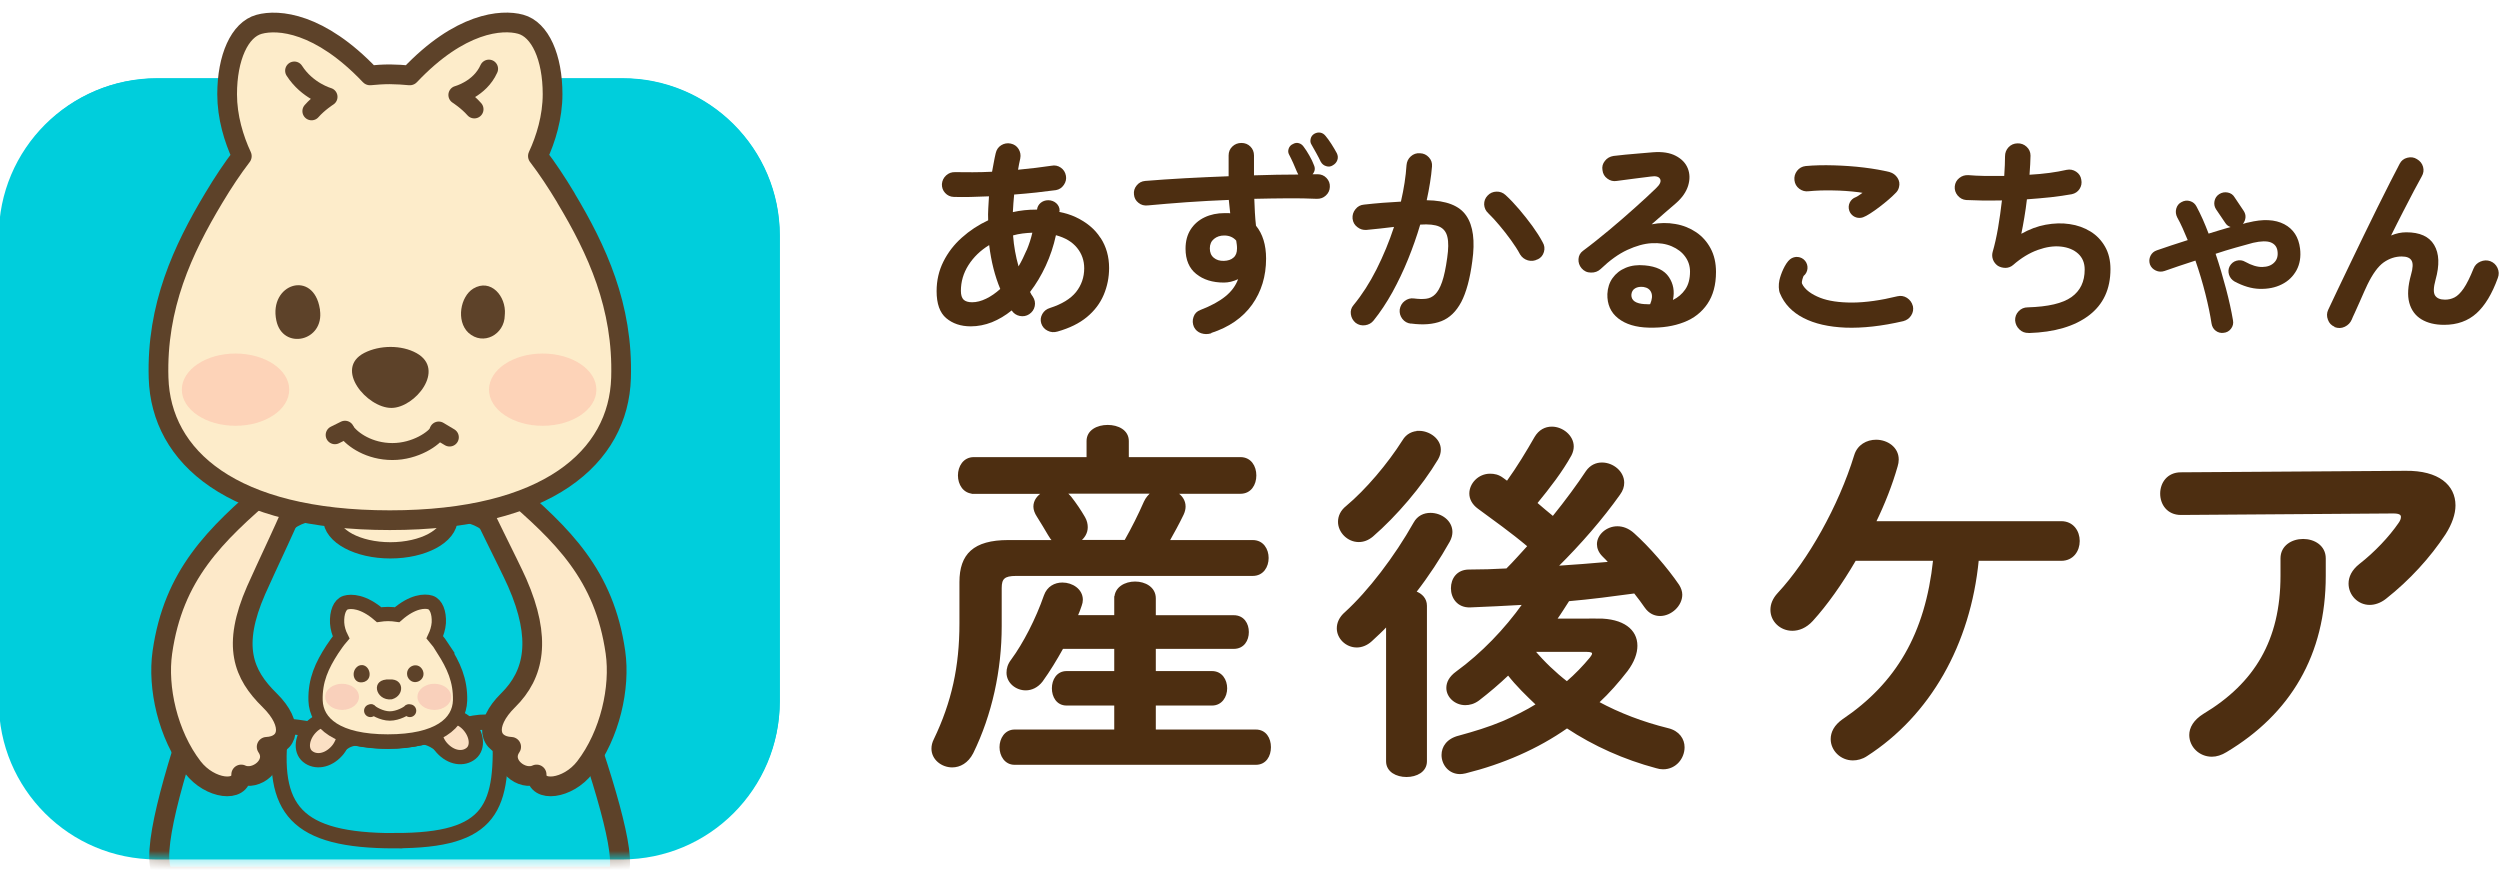 <svg width="260" height="92" viewBox="0 0 260 92" fill="none" xmlns="http://www.w3.org/2000/svg">
<g clip-path="url(#clip0_6101_711)">
<path d="M64.699 8.164H16.266C7.213 8.164 -0.125 15.502 -0.125 24.555V72.988C-0.125 82.04 7.213 89.379 16.266 89.379H64.699C73.751 89.379 81.09 82.04 81.09 72.988V24.555C81.09 15.502 73.751 8.164 64.699 8.164Z" fill="#00CEDC"/>
<path d="M101.283 51.255C100.233 51.255 99.724 50.33 99.724 49.446C99.724 48.563 100.233 47.638 101.283 47.638H113.1V45.871C113.1 44.79 114.15 44.291 115.2 44.291C116.25 44.291 117.299 44.79 117.299 45.871V47.638H129.002C130.052 47.638 130.561 48.521 130.561 49.446C130.561 50.371 130.052 51.255 129.002 51.255H122.309C122.85 51.566 123.203 52.065 123.203 52.678C123.203 52.949 123.13 53.219 123.005 53.489C122.538 54.456 122.028 55.381 121.53 56.264H130.281C131.331 56.264 131.84 57.148 131.84 58.031C131.84 58.915 131.331 59.798 130.281 59.798H105.669C104.422 59.798 104.079 60.141 104.079 61.149V65.12C104.079 69.703 103.071 74.318 101.127 78.288C100.618 79.286 99.807 79.712 99.028 79.712C97.978 79.712 96.97 78.943 96.97 77.862C96.97 77.55 97.043 77.249 97.198 76.937C99.069 73.05 99.88 69.318 99.88 64.849V60.536C99.88 57.688 101.283 56.264 104.858 56.264H109.598C109.4 56.108 109.245 55.88 109.089 55.609C108.777 55.069 108.309 54.3 107.925 53.687C107.696 53.344 107.571 52.99 107.571 52.689C107.571 52.076 107.956 51.577 108.507 51.265H101.273L101.283 51.255ZM115.99 62.23C115.99 61.118 117.04 60.578 118.048 60.578C119.056 60.578 120.106 61.118 120.106 62.23V64.08H128.306C129.314 64.08 129.782 64.891 129.782 65.733C129.782 66.575 129.314 67.385 128.306 67.385H120.106V69.89H126.051C127.028 69.89 127.527 70.732 127.527 71.584C127.527 72.436 127.017 73.278 126.051 73.278H120.106V75.97H130.603C131.611 75.97 132.079 76.812 132.079 77.706C132.079 78.6 131.611 79.442 130.603 79.442H105.524C104.547 79.442 104.048 78.558 104.048 77.706C104.048 76.854 104.557 75.97 105.524 75.97H115.979V73.278H110.928C109.951 73.278 109.494 72.436 109.494 71.584C109.494 70.732 109.962 69.89 110.928 69.89H115.979V67.385H110.492C109.827 68.581 109.13 69.734 108.351 70.815C107.883 71.428 107.259 71.699 106.677 71.699C105.7 71.699 104.775 70.971 104.775 69.963C104.775 69.537 104.89 69.111 105.243 68.653C106.49 66.959 107.81 64.413 108.662 61.95C108.974 61.066 109.712 60.681 110.492 60.681C111.5 60.681 112.518 61.336 112.518 62.376C112.518 62.573 112.477 62.76 112.404 62.958C112.29 63.342 112.134 63.685 111.978 64.07H115.979V62.22L115.99 62.23ZM110.814 51.255C111.011 51.369 111.167 51.525 111.323 51.712C111.864 52.408 112.331 53.094 112.758 53.832C112.955 54.175 113.028 54.529 113.028 54.83C113.028 55.412 112.716 55.911 112.248 56.254H117.029C117.809 54.872 118.464 53.562 119.056 52.211C119.253 51.785 119.524 51.483 119.835 51.244H110.814V51.255Z" fill="#4D2E11" stroke="#4D2E11" stroke-width="0.197" stroke-miterlimit="10"/>
<path d="M144.26 65.005C143.72 65.587 143.138 66.117 142.587 66.627C142.119 67.053 141.579 67.24 141.111 67.24C140.02 67.24 139.126 66.356 139.126 65.348C139.126 64.808 139.355 64.236 139.947 63.727C142.358 61.534 145.123 57.917 147.098 54.404C147.482 53.708 148.106 53.437 148.771 53.437C149.862 53.437 150.954 54.206 150.954 55.329C150.954 55.599 150.881 55.942 150.683 56.295C149.706 58.031 148.501 59.881 147.181 61.575C147.846 61.804 148.303 62.303 148.303 62.999V79.171C148.303 80.211 147.295 80.71 146.277 80.71C145.258 80.71 144.25 80.211 144.25 79.171V65.005H144.26ZM147.565 44.904C148.657 44.904 149.748 45.715 149.748 46.754C149.748 47.066 149.675 47.367 149.478 47.721C147.804 50.527 145.164 53.614 142.712 55.734C142.244 56.119 141.776 56.275 141.308 56.275C140.186 56.275 139.251 55.308 139.251 54.269C139.251 53.728 139.479 53.157 140.072 52.689C142.098 50.995 144.385 48.303 145.944 45.84C146.329 45.185 146.952 44.915 147.576 44.915L147.565 44.904ZM166.19 64.423C168.799 64.423 170.192 65.535 170.192 67.157C170.192 67.926 169.88 68.809 169.184 69.734C168.29 70.888 167.313 72.01 166.19 73.05C168.404 74.245 170.816 75.17 173.466 75.825C174.588 76.095 175.098 76.906 175.098 77.716C175.098 78.797 174.277 79.909 172.957 79.909C172.728 79.909 172.489 79.868 172.26 79.795C168.955 78.912 165.806 77.519 162.968 75.638C159.892 77.8 156.275 79.369 152.388 80.336C152.19 80.377 152.003 80.408 151.847 80.408C150.725 80.408 150.018 79.483 150.018 78.517C150.018 77.706 150.527 76.895 151.764 76.594C153.323 76.168 154.841 75.71 156.317 75.087C157.564 74.546 158.728 73.975 159.85 73.278C158.801 72.281 157.751 71.272 156.857 70.119C155.849 71.085 154.799 71.969 153.749 72.779C153.282 73.123 152.814 73.237 152.388 73.237C151.38 73.237 150.517 72.468 150.517 71.543C150.517 71.002 150.787 70.431 151.494 69.921C154.134 67.999 156.545 65.494 158.458 62.802C156.514 62.916 154.643 62.999 152.897 63.072C151.619 63.114 150.995 62.147 150.995 61.18C150.995 60.214 151.577 59.33 152.783 59.33C154.061 59.33 155.392 59.289 156.712 59.216C157.491 58.447 158.229 57.595 158.967 56.794C157.138 55.256 155.433 54.061 153.76 52.824C153.178 52.398 152.908 51.858 152.908 51.328C152.908 50.33 153.801 49.363 154.965 49.363C155.392 49.363 155.818 49.436 156.285 49.789L156.753 50.132C157.886 48.552 158.811 47.014 159.674 45.507C160.1 44.78 160.723 44.468 161.389 44.468C162.48 44.468 163.571 45.351 163.571 46.432C163.571 46.702 163.499 47.014 163.343 47.316C162.407 49.01 161.129 50.662 159.767 52.325C160.349 52.824 160.931 53.323 161.513 53.791C162.916 52.055 164.153 50.361 165.016 49.051C165.442 48.438 166.024 48.199 166.606 48.199C167.729 48.199 168.82 49.083 168.82 50.205C168.82 50.59 168.706 50.974 168.394 51.4C166.648 53.864 164.351 56.524 161.898 58.946C163.769 58.831 165.588 58.676 167.417 58.52C167.188 58.249 166.949 58.021 166.72 57.792C166.336 57.408 166.18 56.981 166.18 56.597C166.18 55.672 167.115 54.83 168.207 54.83C168.747 54.83 169.329 55.028 169.88 55.526C171.47 56.95 173.341 59.112 174.547 60.879C174.744 61.191 174.859 61.534 174.859 61.846C174.859 62.958 173.767 63.966 172.645 63.966C172.104 63.966 171.553 63.737 171.127 63.124C170.816 62.667 170.431 62.157 170.005 61.617C167.708 61.929 165.411 62.23 163.124 62.428C162.698 63.082 162.272 63.779 161.804 64.434H166.242L166.19 64.423ZM159.539 67.697C160.547 68.892 161.711 70.004 162.958 70.971C163.893 70.16 164.704 69.319 165.442 68.425C165.598 68.227 165.671 68.082 165.671 67.967C165.671 67.77 165.442 67.697 165.006 67.697H159.518H159.539Z" fill="#4D2E11" stroke="#4D2E11" stroke-width="0.197" stroke-miterlimit="10"/>
<path d="M192.932 58.228C191.498 60.692 189.939 62.885 188.463 64.506C187.798 65.234 187.06 65.504 186.405 65.504C185.199 65.504 184.222 64.579 184.222 63.425C184.222 62.885 184.42 62.313 184.96 61.731C188.11 58.343 191.3 52.678 192.932 47.367C193.244 46.328 194.179 45.829 195.115 45.829C196.237 45.829 197.37 46.557 197.37 47.794C197.37 48.022 197.329 48.251 197.256 48.49C196.715 50.381 195.936 52.377 195 54.3H214.363C215.569 54.3 216.193 55.266 216.193 56.264C216.193 57.262 215.569 58.228 214.363 58.228H205.695C204.843 67.011 200.644 74.359 194.107 78.558C193.639 78.87 193.13 78.984 192.703 78.984C191.456 78.984 190.49 77.986 190.49 76.864C190.49 76.168 190.843 75.482 191.654 74.9C197.256 71.127 200.322 65.961 201.143 58.228H192.943H192.932Z" fill="#4D2E11" stroke="#4D2E11" stroke-width="0.197" stroke-miterlimit="10"/>
<path d="M250.179 49.062C253.599 49.02 255.272 50.527 255.272 52.565C255.272 53.448 254.919 54.456 254.264 55.495C252.674 57.917 250.532 60.266 248.08 62.199C247.539 62.625 246.957 62.812 246.448 62.812C245.284 62.812 244.348 61.846 244.348 60.692C244.348 60.037 244.66 59.341 245.44 58.728C247.03 57.491 248.547 55.88 249.524 54.456C249.722 54.186 249.795 53.957 249.795 53.76C249.795 53.448 249.524 53.302 248.901 53.302L226.815 53.458C225.453 53.458 224.757 52.419 224.757 51.338C224.757 50.257 225.453 49.218 226.815 49.218L250.189 49.062H250.179ZM237.27 58.073C237.27 56.805 238.393 56.15 239.526 56.15C240.659 56.15 241.781 56.805 241.781 58.073V59.882C241.781 68.082 238.123 74.172 231.512 78.132C231.003 78.444 230.504 78.6 230.037 78.6C228.758 78.6 227.781 77.602 227.781 76.438C227.781 75.711 228.207 74.942 229.216 74.318C234.547 71.117 237.27 66.616 237.27 59.882V58.073Z" fill="#4D2E11" stroke="#4D2E11" stroke-width="0.197" stroke-miterlimit="10"/>
<path d="M125.957 34.667C125.603 34.771 125.26 34.771 124.917 34.657C124.585 34.542 124.335 34.334 124.169 34.002C124.023 33.659 124.003 33.316 124.127 32.962C124.242 32.609 124.481 32.37 124.845 32.235C125.946 31.809 126.809 31.341 127.443 30.822C128.077 30.312 128.513 29.709 128.763 29.034C128.254 29.273 127.765 29.387 127.277 29.387C126.102 29.387 125.146 29.086 124.408 28.493C123.67 27.901 123.296 27.017 123.296 25.864C123.296 25.084 123.473 24.419 123.826 23.868C124.179 23.317 124.668 22.891 125.281 22.6C125.894 22.309 126.591 22.164 127.36 22.164H127.661C127.755 22.164 127.848 22.164 127.942 22.184C127.911 21.966 127.89 21.738 127.869 21.499C127.848 21.259 127.817 21.031 127.796 20.792C126.31 20.854 124.845 20.927 123.4 21.031C121.955 21.135 120.614 21.249 119.378 21.363C119.003 21.405 118.681 21.322 118.401 21.093C118.12 20.875 117.964 20.584 117.933 20.231C117.891 19.877 117.985 19.565 118.214 19.285C118.442 19.004 118.733 18.848 119.097 18.817C120.355 18.713 121.737 18.62 123.234 18.536C124.73 18.453 126.248 18.391 127.776 18.329V16.167C127.776 15.803 127.9 15.491 128.16 15.242C128.42 14.992 128.732 14.867 129.106 14.867C129.48 14.867 129.792 14.992 130.041 15.242C130.291 15.491 130.415 15.803 130.415 16.167V18.235C131.226 18.204 132.026 18.183 132.796 18.173C133.565 18.162 134.313 18.152 135.02 18.152C135.009 18.121 134.989 18.09 134.968 18.038C134.947 17.996 134.916 17.954 134.895 17.902C134.791 17.653 134.666 17.352 134.51 16.998C134.355 16.645 134.199 16.333 134.053 16.052C133.96 15.876 133.949 15.678 134.022 15.46C134.095 15.242 134.24 15.075 134.479 14.972C134.687 14.857 134.895 14.826 135.103 14.899C135.311 14.961 135.477 15.096 135.612 15.304C135.779 15.522 135.966 15.813 136.173 16.177C136.381 16.541 136.537 16.863 136.641 17.154C136.807 17.508 136.755 17.83 136.506 18.121H137.036C137.389 18.121 137.701 18.245 137.951 18.505C138.2 18.765 138.325 19.077 138.304 19.441C138.294 19.794 138.148 20.095 137.888 20.334C137.629 20.573 137.317 20.688 136.943 20.677C136.018 20.636 135.009 20.615 133.897 20.625C132.785 20.636 131.632 20.646 130.447 20.677C130.457 21.145 130.488 21.623 130.509 22.112C130.54 22.6 130.571 23.047 130.623 23.473C131.32 24.326 131.673 25.469 131.673 26.893C131.673 28.732 131.185 30.323 130.218 31.684C129.241 33.046 127.828 34.023 125.977 34.626L125.957 34.667ZM127.277 27.132C127.703 27.121 128.046 27.007 128.285 26.789C128.534 26.581 128.649 26.259 128.649 25.853C128.649 25.739 128.649 25.604 128.628 25.459C128.617 25.313 128.586 25.167 128.565 25.022C128.254 24.669 127.838 24.492 127.318 24.492C126.902 24.492 126.549 24.606 126.258 24.845C125.967 25.084 125.822 25.407 125.822 25.833C125.822 26.259 125.957 26.581 126.237 26.81C126.508 27.038 126.861 27.142 127.277 27.132ZM138.606 17.196C138.398 17.331 138.169 17.362 137.92 17.279C137.67 17.206 137.483 17.05 137.358 16.822C137.244 16.572 137.088 16.281 136.901 15.938C136.714 15.595 136.537 15.294 136.381 15.013C136.277 14.847 136.257 14.66 136.309 14.431C136.361 14.202 136.485 14.036 136.693 13.911C136.901 13.797 137.109 13.755 137.327 13.797C137.545 13.839 137.722 13.963 137.868 14.15C138.044 14.358 138.242 14.629 138.47 14.982C138.689 15.325 138.876 15.647 139.032 15.938C139.146 16.177 139.167 16.406 139.084 16.645C139 16.884 138.845 17.061 138.606 17.196Z" fill="#4D2E11"/>
<path d="M146.735 33.659C146.361 33.617 146.07 33.451 145.842 33.16C145.623 32.869 145.53 32.547 145.571 32.183C145.634 31.819 145.8 31.518 146.091 31.3C146.382 31.081 146.704 30.988 147.058 31.04C147.536 31.102 147.951 31.113 148.305 31.071C148.658 31.029 148.98 30.884 149.251 30.614C149.521 30.354 149.77 29.917 149.978 29.314C150.186 28.712 150.363 27.88 150.508 26.82C150.643 25.895 150.654 25.168 150.529 24.648C150.415 24.128 150.124 23.764 149.687 23.567C149.24 23.369 148.585 23.297 147.702 23.359C147.349 24.565 146.922 25.77 146.434 26.976C145.945 28.182 145.395 29.325 144.802 30.406C144.199 31.487 143.555 32.464 142.859 33.326C142.64 33.607 142.339 33.773 141.975 33.825C141.611 33.877 141.279 33.794 140.988 33.576C140.707 33.337 140.541 33.046 140.489 32.682C140.437 32.318 140.53 32.006 140.77 31.726C141.643 30.666 142.443 29.429 143.16 28.005C143.877 26.581 144.48 25.116 144.979 23.598C144.522 23.66 144.043 23.712 143.565 23.764C143.087 23.816 142.599 23.868 142.131 23.91C141.778 23.941 141.455 23.848 141.164 23.619C140.873 23.401 140.707 23.11 140.666 22.735C140.634 22.372 140.738 22.039 140.967 21.759C141.196 21.468 141.487 21.312 141.85 21.28C142.484 21.208 143.139 21.145 143.784 21.093C144.438 21.041 145.072 21 145.696 20.969C146.008 19.617 146.205 18.349 146.278 17.175C146.309 16.811 146.455 16.499 146.725 16.26C146.995 16.021 147.307 15.907 147.681 15.938C148.055 15.948 148.357 16.094 148.606 16.364C148.856 16.634 148.96 16.957 148.928 17.32C148.887 17.861 148.814 18.433 148.721 19.015C148.627 19.607 148.513 20.21 148.378 20.823C150.415 20.854 151.787 21.384 152.493 22.434C153.21 23.473 153.418 25.053 153.117 27.174C152.878 28.992 152.493 30.406 151.974 31.404C151.444 32.401 150.758 33.067 149.905 33.399C149.053 33.732 148.003 33.815 146.756 33.649L146.735 33.659Z" fill="#4D2E11"/>
<path d="M159.913 26.966C159.591 27.142 159.248 27.174 158.905 27.08C158.551 26.976 158.281 26.768 158.094 26.467C157.845 25.999 157.522 25.5 157.138 24.97C156.753 24.44 156.358 23.931 155.943 23.442C155.537 22.954 155.142 22.528 154.778 22.174C154.508 21.925 154.373 21.623 154.352 21.27C154.342 20.917 154.456 20.605 154.706 20.345C154.955 20.075 155.267 19.94 155.631 19.929C155.994 19.919 156.306 20.033 156.577 20.283C157.055 20.719 157.533 21.229 158.011 21.79C158.489 22.351 158.946 22.933 159.372 23.515C159.799 24.108 160.152 24.658 160.432 25.188C160.63 25.511 160.672 25.854 160.568 26.207C160.464 26.56 160.245 26.82 159.923 26.976L159.913 26.966Z" fill="#4D2E11"/>
<path d="M171.48 34.075C170.129 34.044 169.069 33.722 168.289 33.108C167.51 32.495 167.136 31.643 167.167 30.573C167.198 29.939 167.375 29.388 167.707 28.92C168.04 28.452 168.497 28.088 169.079 27.849C169.661 27.61 170.316 27.527 171.064 27.6C172.249 27.704 173.081 28.099 173.559 28.806C174.037 29.512 174.172 30.302 173.985 31.196C174.504 30.947 174.931 30.583 175.263 30.105C175.596 29.627 175.762 29.003 175.762 28.244C175.762 27.673 175.596 27.153 175.263 26.696C174.931 26.228 174.463 25.875 173.86 25.615C173.257 25.355 172.561 25.251 171.781 25.293C170.991 25.334 170.15 25.573 169.245 25.989C168.341 26.405 167.416 27.07 166.46 27.985C166.19 28.234 165.857 28.359 165.462 28.348C165.057 28.348 164.735 28.192 164.485 27.901C164.246 27.621 164.142 27.299 164.163 26.945C164.184 26.592 164.34 26.301 164.62 26.093C165.545 25.407 166.46 24.669 167.385 23.9C168.3 23.131 169.183 22.372 170.025 21.613C170.867 20.865 171.605 20.179 172.239 19.566C172.644 19.181 172.779 18.869 172.654 18.62C172.53 18.371 172.208 18.277 171.688 18.36C171.179 18.422 170.607 18.495 169.963 18.578C169.318 18.662 168.715 18.745 168.144 18.817C167.79 18.88 167.458 18.797 167.167 18.578C166.865 18.36 166.699 18.069 166.657 17.695C166.595 17.342 166.678 17.019 166.907 16.739C167.125 16.448 167.427 16.282 167.801 16.219C168.123 16.177 168.539 16.136 169.038 16.084C169.536 16.042 170.046 16.001 170.576 15.949C171.106 15.907 171.553 15.866 171.927 15.835C172.893 15.762 173.673 15.886 174.286 16.209C174.899 16.531 175.315 16.967 175.533 17.518C175.752 18.069 175.762 18.672 175.565 19.316C175.367 19.961 174.941 20.574 174.286 21.146C173.985 21.395 173.611 21.717 173.164 22.112C172.706 22.507 172.249 22.913 171.771 23.328C172.613 23.162 173.444 23.151 174.245 23.297C175.045 23.432 175.762 23.723 176.396 24.149C177.03 24.576 177.529 25.137 177.903 25.833C178.277 26.529 178.464 27.351 178.464 28.286C178.464 29.627 178.163 30.728 177.571 31.601C176.978 32.474 176.157 33.119 175.118 33.514C174.078 33.919 172.883 34.106 171.532 34.075H171.48ZM171.085 31.633H171.22C171.22 31.633 171.324 31.633 171.386 31.643C171.449 31.653 171.532 31.643 171.615 31.633C171.823 31.144 171.865 30.739 171.729 30.417C171.594 30.094 171.324 29.907 170.929 29.845C170.576 29.803 170.285 29.845 170.046 29.99C169.817 30.126 169.682 30.354 169.661 30.666C169.651 31.258 170.118 31.581 171.085 31.633Z" fill="#4D2E11"/>
<path d="M210.976 34.626C210.602 34.636 210.29 34.522 210.02 34.262C209.75 34.002 209.604 33.69 209.573 33.327C209.563 32.963 209.677 32.641 209.937 32.37C210.197 32.1 210.508 31.965 210.883 31.965C213.003 31.903 214.52 31.549 215.435 30.895C216.35 30.24 216.807 29.294 216.807 28.036C216.807 27.34 216.578 26.799 216.131 26.384C215.674 25.968 215.082 25.729 214.354 25.646C213.616 25.563 212.816 25.677 211.943 25.989C211.07 26.301 210.207 26.82 209.365 27.558C209.147 27.745 208.887 27.849 208.596 27.86C208.305 27.86 208.035 27.797 207.785 27.652C207.546 27.485 207.38 27.277 207.276 27.018C207.172 26.747 207.162 26.477 207.234 26.207C207.442 25.5 207.629 24.669 207.796 23.713C207.962 22.756 208.087 21.8 208.201 20.844C207.473 20.854 206.788 20.865 206.154 20.854C205.52 20.844 204.958 20.823 204.48 20.802C204.127 20.771 203.836 20.615 203.597 20.335C203.368 20.054 203.264 19.742 203.295 19.389C203.327 19.035 203.482 18.744 203.763 18.516C204.044 18.287 204.366 18.194 204.719 18.215C205.208 18.256 205.779 18.287 206.424 18.298C207.068 18.308 207.744 18.308 208.44 18.298C208.471 17.882 208.492 17.508 208.502 17.165C208.513 16.822 208.523 16.51 208.523 16.25C208.523 15.886 208.648 15.575 208.887 15.315C209.136 15.055 209.438 14.92 209.812 14.909C210.186 14.899 210.498 15.013 210.768 15.263C211.038 15.512 211.174 15.824 211.174 16.188C211.174 16.437 211.163 16.728 211.142 17.071C211.122 17.414 211.09 17.778 211.07 18.173C212.556 18.09 213.834 17.913 214.926 17.664C215.279 17.591 215.612 17.653 215.913 17.851C216.214 18.048 216.401 18.329 216.453 18.682C216.526 19.035 216.464 19.358 216.277 19.649C216.09 19.94 215.809 20.127 215.456 20.2C214.822 20.314 214.094 20.418 213.294 20.511C212.494 20.595 211.662 20.667 210.799 20.73C210.727 21.374 210.633 22.008 210.529 22.632C210.425 23.255 210.321 23.817 210.217 24.315C211.049 23.848 211.891 23.526 212.753 23.37C213.616 23.214 214.448 23.183 215.248 23.307C216.048 23.422 216.765 23.681 217.41 24.076C218.054 24.471 218.553 25.001 218.927 25.656C219.301 26.311 219.488 27.09 219.488 27.984C219.488 30.073 218.74 31.674 217.243 32.807C215.747 33.94 213.668 34.553 211.007 34.636L210.976 34.626Z" fill="#4D2E11"/>
<path d="M231.286 34.615C230.963 34.657 230.672 34.584 230.433 34.397C230.184 34.21 230.049 33.95 229.997 33.628C229.862 32.744 229.654 31.726 229.363 30.572C229.072 29.419 228.729 28.265 228.324 27.101C227.731 27.288 227.159 27.475 226.619 27.662C226.079 27.849 225.58 28.015 225.112 28.182C224.8 28.286 224.499 28.275 224.208 28.14C223.917 28.005 223.709 27.797 223.595 27.506C223.491 27.194 223.511 26.903 223.647 26.612C223.792 26.321 224.01 26.134 224.322 26.03C225.247 25.708 226.307 25.355 227.523 24.97C227.347 24.544 227.17 24.128 226.993 23.733C226.817 23.338 226.629 22.964 226.432 22.611C226.286 22.32 226.245 22.018 226.328 21.707C226.411 21.395 226.588 21.166 226.868 21.021C227.17 20.854 227.461 20.823 227.773 20.917C228.085 21.01 228.303 21.208 228.448 21.499C228.667 21.915 228.885 22.351 229.093 22.819C229.301 23.286 229.498 23.785 229.695 24.295L230.849 23.941C231.234 23.827 231.618 23.712 231.982 23.609C231.743 23.536 231.556 23.39 231.421 23.172L230.465 21.759C230.298 21.499 230.246 21.208 230.309 20.906C230.371 20.605 230.527 20.366 230.797 20.189C231.078 20.012 231.379 19.96 231.691 20.023C232.003 20.085 232.242 20.252 232.398 20.522L233.333 21.915C233.479 22.133 233.551 22.372 233.531 22.611C233.51 22.85 233.427 23.078 233.26 23.286C233.364 23.255 233.458 23.224 233.551 23.203C233.645 23.172 233.728 23.151 233.822 23.141C235.36 22.756 236.607 22.819 237.563 23.318C238.509 23.817 239.06 24.658 239.206 25.854C239.309 26.706 239.185 27.454 238.842 28.099C238.488 28.743 237.979 29.242 237.304 29.574C236.628 29.917 235.859 30.063 235.007 30.042C234.154 30.021 233.281 29.751 232.387 29.273C232.107 29.107 231.92 28.878 231.816 28.566C231.722 28.255 231.743 27.963 231.889 27.683C232.055 27.392 232.294 27.194 232.606 27.111C232.917 27.028 233.219 27.059 233.499 27.226C234.154 27.589 234.747 27.776 235.277 27.766C235.807 27.756 236.223 27.61 236.524 27.298C236.825 26.997 236.929 26.602 236.857 26.093C236.794 25.666 236.566 25.375 236.16 25.209C235.755 25.053 235.142 25.064 234.321 25.251C233.77 25.396 233.157 25.563 232.481 25.76C231.805 25.947 231.119 26.165 230.423 26.394C230.828 27.6 231.182 28.805 231.504 30.021C231.826 31.237 232.065 32.329 232.231 33.316C232.294 33.638 232.221 33.929 232.024 34.189C231.826 34.449 231.556 34.594 231.234 34.615H231.286Z" fill="#4D2E11"/>
<path d="M242.791 33.981C242.468 33.846 242.229 33.607 242.105 33.253C241.969 32.9 241.98 32.557 242.125 32.235C242.375 31.694 242.697 31.008 243.092 30.187C243.487 29.366 243.913 28.472 244.381 27.495C244.848 26.529 245.327 25.531 245.815 24.523C246.304 23.504 246.782 22.527 247.26 21.571C247.738 20.615 248.174 19.742 248.569 18.962C248.964 18.183 249.307 17.538 249.567 17.029C249.733 16.707 249.993 16.499 250.357 16.406C250.721 16.312 251.064 16.354 251.365 16.551C251.687 16.738 251.906 17.009 251.999 17.352C252.093 17.694 252.051 18.027 251.854 18.36C251.646 18.723 251.376 19.222 251.043 19.856C250.71 20.49 250.336 21.197 249.931 21.997C249.525 22.798 249.099 23.619 248.673 24.492C249.193 24.273 249.723 24.159 250.253 24.159C251.667 24.159 252.633 24.596 253.153 25.479C253.683 26.363 253.724 27.568 253.298 29.096C253.08 29.886 253.059 30.437 253.246 30.728C253.433 31.019 253.776 31.164 254.286 31.164C254.629 31.164 254.951 31.092 255.263 30.936C255.574 30.78 255.897 30.468 256.219 30C256.541 29.533 256.884 28.836 257.248 27.932C257.383 27.589 257.622 27.35 257.965 27.204C258.308 27.059 258.651 27.038 258.994 27.163C259.337 27.298 259.586 27.527 259.742 27.87C259.898 28.213 259.909 28.556 259.773 28.909C259.181 30.551 258.443 31.778 257.56 32.578C256.676 33.378 255.554 33.783 254.192 33.783C253.257 33.783 252.467 33.596 251.833 33.212C251.199 32.827 250.773 32.256 250.565 31.486C250.357 30.717 250.419 29.751 250.742 28.587C250.949 27.88 250.97 27.381 250.804 27.101C250.638 26.809 250.295 26.674 249.775 26.674C249.11 26.674 248.486 26.882 247.904 27.288C247.322 27.703 246.761 28.472 246.21 29.605C246.148 29.72 246.044 29.959 245.888 30.302C245.732 30.645 245.566 31.029 245.389 31.435C245.212 31.85 245.046 32.214 244.89 32.547C244.734 32.879 244.63 33.097 244.589 33.222C244.443 33.565 244.204 33.815 243.861 33.981C243.518 34.147 243.165 34.158 242.78 34.012L242.791 33.981Z" fill="#4D2E11"/>
<path d="M114.442 24.731C113.86 23.816 112.997 23.11 111.875 22.58C111.365 22.34 110.794 22.164 110.17 22.039C110.17 21.987 110.201 21.946 110.201 21.894C110.201 21.301 109.671 20.823 109.016 20.823C108.393 20.823 107.904 21.249 107.852 21.8C107.811 21.8 107.78 21.8 107.738 21.8C106.917 21.8 106.117 21.883 105.337 22.06C105.368 21.457 105.41 20.844 105.472 20.231C106.262 20.168 107.021 20.106 107.759 20.023C108.497 19.94 109.183 19.857 109.817 19.773C110.16 19.711 110.43 19.534 110.638 19.233C110.846 18.931 110.918 18.609 110.856 18.277C110.794 17.923 110.617 17.643 110.326 17.435C110.025 17.227 109.702 17.165 109.349 17.237C108.84 17.31 108.299 17.383 107.717 17.456C107.135 17.528 106.522 17.591 105.878 17.653C105.909 17.466 105.94 17.268 105.981 17.071C106.023 16.874 106.065 16.676 106.106 16.489C106.179 16.125 106.117 15.793 105.929 15.491C105.742 15.19 105.462 15.003 105.108 14.93C104.755 14.857 104.422 14.92 104.121 15.107C103.82 15.294 103.633 15.574 103.549 15.948C103.477 16.271 103.404 16.593 103.352 16.905C103.29 17.216 103.238 17.539 103.175 17.861C102.489 17.892 101.824 17.913 101.159 17.913C100.494 17.913 99.891 17.913 99.319 17.902C98.966 17.892 98.654 18.006 98.394 18.245C98.134 18.485 97.989 18.786 97.958 19.139C97.947 19.493 98.051 19.805 98.29 20.064C98.529 20.324 98.831 20.47 99.205 20.48C100.286 20.511 101.502 20.48 102.853 20.418C102.822 20.844 102.801 21.26 102.78 21.675C102.759 22.091 102.749 22.496 102.77 22.912C101.762 23.38 100.847 23.983 100.036 24.71C99.215 25.438 98.581 26.269 98.114 27.205C97.646 28.14 97.407 29.159 97.407 30.281C97.407 31.591 97.74 32.526 98.405 33.087C99.07 33.649 99.922 33.94 100.961 33.94C101.699 33.94 102.437 33.794 103.154 33.514C103.872 33.222 104.558 32.817 105.212 32.287C105.42 32.599 105.701 32.786 106.054 32.859C106.408 32.931 106.74 32.869 107.031 32.682C107.343 32.474 107.54 32.194 107.613 31.84C107.686 31.487 107.613 31.154 107.416 30.853C107.312 30.718 107.218 30.562 107.125 30.364C107.748 29.554 108.289 28.649 108.757 27.641C109.224 26.633 109.578 25.573 109.817 24.461C110.783 24.721 111.511 25.157 112.01 25.77C112.509 26.384 112.758 27.09 112.758 27.901C112.758 28.836 112.467 29.668 111.906 30.375C111.334 31.081 110.43 31.632 109.203 32.027C108.85 32.131 108.58 32.339 108.403 32.651C108.226 32.963 108.185 33.295 108.289 33.628C108.403 33.981 108.632 34.241 108.954 34.397C109.276 34.563 109.619 34.584 109.983 34.48C111.23 34.127 112.249 33.628 113.039 32.973C113.829 32.318 114.411 31.549 114.785 30.666C115.159 29.782 115.346 28.847 115.346 27.87C115.346 26.695 115.055 25.656 114.463 24.741L114.442 24.731ZM102.562 31.061C102.053 31.31 101.564 31.435 101.097 31.435C100.691 31.435 100.4 31.341 100.213 31.165C100.026 30.977 99.933 30.676 99.933 30.25C99.933 29.294 100.192 28.4 100.722 27.568C101.252 26.737 101.97 26.041 102.874 25.49C103.082 27.194 103.466 28.712 104.027 30.052C103.549 30.479 103.061 30.822 102.562 31.061ZM106.761 26.03C106.512 26.612 106.241 27.174 105.929 27.703C105.784 27.194 105.659 26.664 105.566 26.134C105.472 25.604 105.399 25.053 105.358 24.482C105.67 24.398 105.992 24.326 106.335 24.284C106.678 24.242 107.021 24.211 107.364 24.201C107.218 24.835 107.021 25.438 106.771 26.03H106.761Z" fill="#4D2E11"/>
<path d="M198.93 31.81C198.836 31.456 198.639 31.186 198.327 30.978C198.015 30.781 197.682 30.729 197.329 30.812C195.593 31.238 194.034 31.456 192.662 31.467C191.29 31.467 190.168 31.311 189.295 30.968C188.422 30.625 187.694 30.126 187.414 29.502C187.33 29.294 187.528 28.806 187.57 28.702C188.048 28.317 188.12 27.611 187.736 27.133C187.351 26.654 186.645 26.582 186.166 26.966C185.647 27.382 185.189 28.525 185.054 29.159C184.961 29.596 184.971 30.199 185.117 30.51C185.574 31.612 186.385 32.464 187.559 33.067C188.723 33.67 190.189 34.003 191.945 34.075C193.702 34.138 195.708 33.919 197.942 33.4C198.296 33.306 198.576 33.109 198.763 32.807C198.961 32.496 199.013 32.173 198.94 31.82L198.93 31.81Z" fill="#4D2E11"/>
<path d="M188.109 19.888C188.878 19.816 189.71 19.784 190.604 19.805C191.497 19.816 192.391 19.878 193.306 19.992C193.441 20.013 193.566 20.034 193.701 20.055C193.399 20.273 193.14 20.45 193.005 20.502C192.422 20.709 192.121 21.343 192.329 21.925C192.495 22.383 192.921 22.663 193.379 22.663C193.503 22.663 193.628 22.642 193.753 22.601C194.522 22.331 196.424 20.834 197.089 20.127C197.287 19.951 197.432 19.743 197.494 19.473C197.588 19.119 197.536 18.797 197.339 18.496C197.141 18.194 196.871 17.997 196.517 17.893C195.759 17.706 194.875 17.55 193.857 17.425C192.838 17.3 191.799 17.228 190.728 17.196C189.658 17.165 188.681 17.186 187.787 17.269C187.413 17.311 187.122 17.477 186.893 17.768C186.675 18.059 186.581 18.381 186.623 18.745C186.664 19.109 186.831 19.41 187.122 19.628C187.413 19.847 187.745 19.94 188.109 19.888Z" fill="#4D2E11"/>
<path d="M64.733 8.132H16.368C7.328 8.132 0 15.46 0 24.5V72.866C0 81.905 7.328 89.233 16.368 89.233H64.733C73.773 89.233 81.101 81.905 81.101 72.866V24.5C81.101 15.46 73.773 8.132 64.733 8.132Z" fill="#00CEDC"/>
<mask id="mask0_6101_711" style="mask-type:luminance" maskUnits="userSpaceOnUse" x="0" y="-15" width="82" height="105">
<path d="M64.733 89.233H16.368C7.328 89.233 0 81.906 0 72.865V24.5C0 15.46 7.328 -14.349 16.368 -14.349H64.733C73.773 -14.349 81.101 15.46 81.101 24.5V72.865C81.101 81.906 73.773 89.233 64.733 89.233Z" fill="white"/>
</mask>
<g mask="url(#mask0_6101_711)">
<path d="M17.665 91.195C12.88 91.195 25.024 60.992 27.93 53.914C28.303 53 29.082 52.44 29.933 52.44H50.525C51.376 52.44 52.154 53 52.528 53.914C55.434 61.003 67.577 91.184 63.747 91.184H17.665V91.195Z" fill="#00CEDC" stroke="#5D4229" stroke-width="2.076"/>
<path d="M40.601 57.235C44 57.235 46.756 55.757 46.756 53.934C46.756 52.111 44 50.634 40.601 50.634C37.202 50.634 34.446 52.111 34.446 53.934C34.446 55.757 37.202 57.235 40.601 57.235Z" fill="#FDECCA" stroke="#5D4229" stroke-width="1.692" stroke-linejoin="round"/>
<path d="M41.059 87.438C30.753 87.438 28.169 84.21 29.238 75.679C29.248 75.564 29.352 75.481 29.455 75.481C33.493 75.782 36.793 77.1 40.364 77.1C45.46 77.1 48.563 74.444 51.687 75.253C51.812 75.284 51.947 75.347 51.957 75.481C52.403 84.002 51.272 87.438 41.059 87.427V87.438Z" stroke="#5D4229" stroke-width="1.588"/>
<path d="M28.043 50.748C28.697 50.188 30.596 51.993 30.648 52.398C30.69 52.751 27.483 59.446 26.642 61.376C24.099 67.188 25.293 70.126 28.043 72.824C30.628 75.367 30.015 77.567 27.732 77.671C28.957 79.466 26.59 81.272 25.085 80.546C25.106 82.456 21.837 82.113 20.052 79.799C17.426 76.384 16.367 71.496 16.886 67.842C18.038 59.788 22.335 55.657 28.054 50.758L28.043 50.748Z" fill="#FDE9C9" stroke="#5D4229" stroke-width="2.051" stroke-linejoin="round"/>
<path d="M48.999 78.346C48.189 79.01 46.913 78.844 45.958 77.785C45.2 76.955 44.858 75.44 45.626 74.786C46.29 74.215 47.743 74.371 48.667 75.347C49.601 76.332 49.777 77.703 48.999 78.346Z" fill="#FBE0C4" stroke="#5D4229" stroke-width="1.484"/>
<path d="M31.987 78.668C32.797 79.332 34.073 79.166 35.028 78.107C35.786 77.277 36.128 75.762 35.36 75.108C34.696 74.537 33.243 74.693 32.319 75.668C31.375 76.654 31.209 78.024 31.987 78.668Z" fill="#FBE0C4" stroke="#5D4229" stroke-width="1.484"/>
<path d="M46.145 67.531C45.834 67.054 45.533 66.639 45.221 66.275C45.429 65.839 45.595 65.31 45.637 64.77C45.688 63.691 45.356 62.85 44.754 62.653C44.184 62.477 42.917 62.508 41.298 63.93C41.008 63.888 40.696 63.857 40.364 63.857C40.032 63.857 39.71 63.888 39.43 63.93C37.79 62.518 36.514 62.497 35.943 62.674C35.341 62.861 35.009 63.701 35.06 64.791C35.092 65.331 35.258 65.86 35.476 66.296C35.164 66.659 34.863 67.085 34.552 67.552C33.493 69.192 32.756 70.738 32.819 72.866C32.902 75.212 35.05 77.111 40.333 77.111C45.616 77.111 47.764 75.212 47.847 72.866C47.899 70.738 47.162 69.192 46.114 67.541L46.145 67.531Z" fill="#FDECCA" stroke="#5D4229" stroke-width="1.484"/>
<path fill-rule="evenodd" clip-rule="evenodd" d="M37.934 70.893C38.93 70.489 38.328 68.818 37.311 69.233C36.387 69.731 36.719 71.277 37.882 70.914L37.934 70.893Z" fill="#5D4229"/>
<path fill-rule="evenodd" clip-rule="evenodd" d="M43.944 69.669C43.436 68.694 42.014 69.347 42.398 70.406C42.927 71.496 44.411 70.738 43.965 69.711L43.944 69.669Z" fill="#5D4229"/>
<path fill-rule="evenodd" clip-rule="evenodd" d="M40.81 72.71C42.097 72.315 42.024 70.572 40.55 70.665C38.423 70.53 39.045 72.928 40.727 72.731L40.81 72.71Z" fill="#5D4229"/>
<path d="M52.839 50.748C52.185 50.188 49.861 51.807 49.819 52.211C49.778 52.564 52.943 58.678 53.794 60.608C56.337 66.42 55.59 70.126 52.85 72.824C50.265 75.367 50.878 77.567 53.161 77.671C51.936 79.466 54.303 81.272 55.808 80.546C55.787 82.456 59.056 82.113 60.842 79.799C63.467 76.384 64.526 71.496 64.007 67.842C62.855 59.788 58.558 55.657 52.839 50.758V50.748Z" fill="#FDE9C9" stroke="#5D4229" stroke-width="2.051" stroke-linejoin="round"/>
<path opacity="0.19" d="M45.169 73.831C46.137 73.831 46.923 73.222 46.923 72.472C46.923 71.721 46.137 71.112 45.169 71.112C44.2 71.112 43.415 71.721 43.415 72.472C43.415 73.222 44.2 73.831 45.169 73.831Z" fill="#E85979"/>
<path opacity="0.19" d="M35.578 73.831C36.547 73.831 37.332 73.222 37.332 72.472C37.332 71.721 36.547 71.112 35.578 71.112C34.609 71.112 33.824 71.721 33.824 72.472C33.824 73.222 34.609 73.831 35.578 73.831Z" fill="#E85979"/>
<path d="M48.314 54.329C46.809 54.038 51.127 52.232 51.334 54.993C51.542 57.754 51.272 54.91 48.314 54.329Z" fill="#5D4229"/>
<path d="M43.777 77.36C42.76 77.173 45.687 76.031 45.822 77.775C45.957 79.519 45.78 77.723 43.777 77.36Z" fill="#5D4229"/>
<path d="M32.351 54.225C33.856 53.934 29.538 52.128 29.33 54.889C29.133 57.65 29.393 54.806 32.351 54.225Z" fill="#5D4229"/>
<path d="M37.197 77.526C37.934 77.495 36.055 76.177 35.713 77.63C35.37 79.083 35.744 77.588 37.197 77.526Z" fill="#5D4229"/>
<path d="M58.869 20.597C57.883 18.957 56.917 17.504 55.942 16.228C56.772 14.453 57.468 12.169 57.468 9.793C57.468 5.973 56.181 3.067 54.136 2.517C52.174 1.988 47.846 2.31 42.615 7.841C41.972 7.779 41.297 7.738 40.55 7.727C39.803 7.727 39.118 7.779 38.484 7.841C33.243 2.32 28.925 1.988 26.953 2.527C24.919 3.078 23.622 5.984 23.622 9.803C23.622 12.169 24.317 14.463 25.148 16.238C24.172 17.515 23.207 18.957 22.221 20.608C19.003 25.974 16.263 31.858 16.492 39.31C16.741 47.52 24.12 54.1 40.54 54.1C56.959 54.1 64.338 47.531 64.588 39.31C64.816 31.858 62.086 25.974 58.858 20.597H58.869Z" fill="#FDECCA" stroke="#5D4229" stroke-width="2.051" stroke-linejoin="round"/>
<path d="M33.264 32.129C32.61 28.008 27.93 29.492 28.739 33.333C29.393 36.457 33.752 35.523 33.275 32.243V32.129H33.264Z" fill="#5D4229"/>
<path d="M52.506 32.699C52.651 30.79 51.032 28.932 49.226 30.011C47.877 30.831 47.42 33.374 48.707 34.599C50.254 36.01 52.475 34.786 52.496 32.793V32.71L52.506 32.699Z" fill="#5D4229"/>
<path opacity="0.2" d="M56.441 44.282C59.524 44.282 62.024 42.6 62.024 40.525C62.024 38.45 59.524 36.768 56.441 36.768C53.357 36.768 50.857 38.45 50.857 40.525C50.857 42.6 53.357 44.282 56.441 44.282Z" fill="#FF6E6E"/>
<path opacity="0.2" d="M24.495 44.282C27.579 44.282 30.079 42.6 30.079 40.525C30.079 38.45 27.579 36.768 24.495 36.768C21.411 36.768 18.911 38.45 18.911 40.525C18.911 42.6 21.411 44.282 24.495 44.282Z" fill="#FF6E6E"/>
<path d="M32.403 11.557C33.14 10.716 34.147 10.073 34.147 10.073C34.147 10.073 31.957 9.46 30.608 7.354" stroke="#5D4229" stroke-width="1.908" stroke-linecap="round" stroke-linejoin="round"/>
<path d="M49.33 11.36C48.593 10.519 47.586 9.876 47.586 9.876C47.586 9.876 49.901 9.274 50.845 7.156" stroke="#5D4229" stroke-width="1.908" stroke-linecap="round" stroke-linejoin="round"/>
<path fill-rule="evenodd" clip-rule="evenodd" d="M40.705 42.424C43.155 42.424 46.393 38.438 43.321 36.726C41.754 35.854 39.481 35.885 37.882 36.705C34.696 38.355 38.183 42.424 40.695 42.424H40.705Z" fill="#5D4229"/>
<path d="M38.641 73.737C38.755 73.893 39.669 74.464 40.541 74.464C41.412 74.464 42.336 73.914 42.45 73.748" stroke="#5D4229" stroke-width="0.976" stroke-linecap="round"/>
<path d="M42.625 74.579C42.992 74.579 43.29 74.281 43.29 73.914C43.29 73.547 42.992 73.25 42.625 73.25C42.259 73.25 41.961 73.547 41.961 73.914C41.961 74.281 42.259 74.579 42.625 74.579Z" fill="#5D4229"/>
<path d="M38.527 74.579C38.893 74.579 39.191 74.281 39.191 73.914C39.191 73.547 38.893 73.25 38.527 73.25C38.16 73.25 37.862 73.547 37.862 73.914C37.862 74.281 38.16 74.579 38.527 74.579Z" fill="#5D4229"/>
<path d="M36.026 44.843C36.669 45.735 38.413 46.96 40.811 46.96C43.208 46.96 45.18 45.611 45.616 44.812" stroke="#5D4229" stroke-width="1.764"/>
<path d="M45.626 44.801L46.757 45.476" stroke="#5D4229" stroke-width="1.92" stroke-linecap="round" stroke-linejoin="round"/>
<path d="M35.88 44.718L34.831 45.237" stroke="#5D4229" stroke-width="1.92" stroke-linecap="round" stroke-linejoin="round"/>
</g>
</g>
<defs>
<clipPath id="clip0_6101_711">
<rect width="260" height="90.165" fill="white" transform="translate(0 0.917)"/>
</clipPath>
</defs>
</svg>
